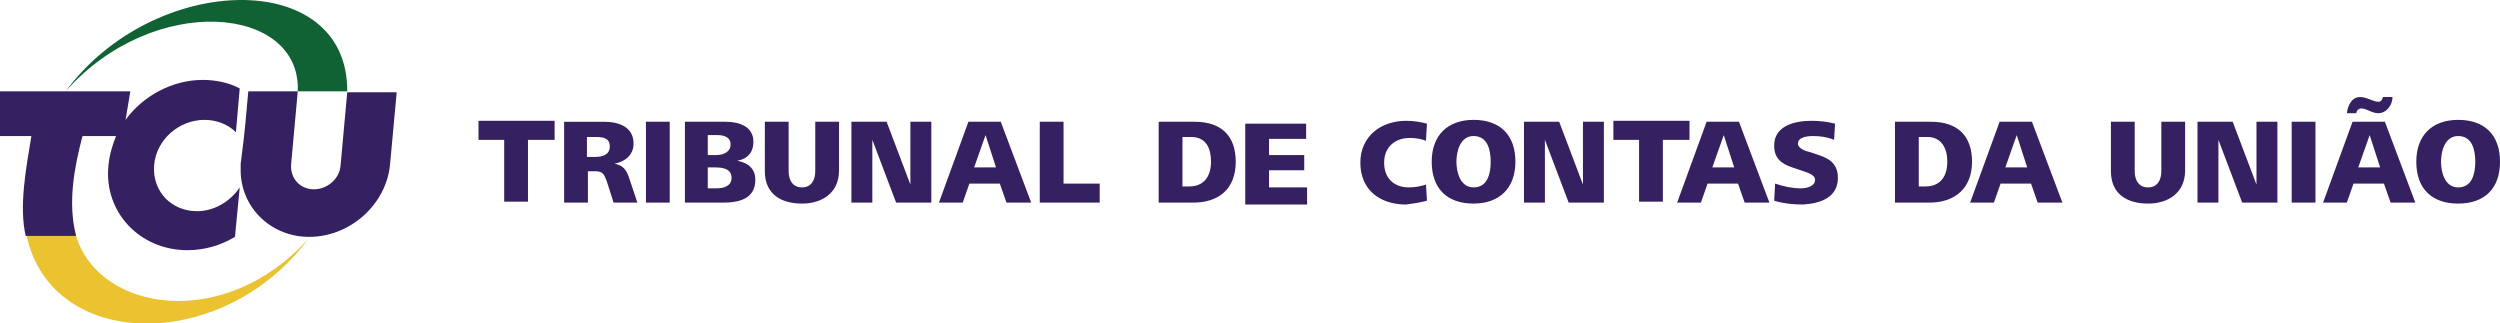 <svg id="Camada_1" xmlns="http://www.w3.org/2000/svg" viewBox="0 0 262.8 34"><style>.st0{fill:#352061;} .st1{fill-rule:evenodd;clip-rule:evenodd;fill:#EBC230;} .st2{fill-rule:evenodd;clip-rule:evenodd;fill:#106235;} .st3{fill-rule:evenodd;clip-rule:evenodd;fill:#352061;}</style><path class="st0" d="M58.3 14.7v-2h-8v2H53v6.5h2.5v-6.5h2.8zm8.7 6.6l-.9-2.7c-.3-.8-.6-1.2-1.5-1.4 1.1-.2 2-.9 2-2.1 0-1.8-1.6-2.3-3.1-2.3h-4.2v8.5h2.5V18h.7c.9 0 1 .3 1.3 1.1l.7 2.2H67zm-2.9-5.9c0 .9-.8 1.1-1.6 1.1h-.8v-2.1h.9c.8 0 1.5.1 1.5 1zm6.3 5.9v-8.5h-2.5v8.5h2.5zm9-2.4c0-1.2-.8-1.8-1.9-2 1.1-.2 1.7-.9 1.7-2 0-1.6-1.5-2.1-2.9-2.1H72v8.5h4c1.7 0 3.4-.4 3.4-2.4zm-2.6-3.7c0 .8-.8 1.1-1.5 1.1h-.9v-2.1h1c.7 0 1.4.2 1.4 1zm.1 3.5c0 .9-.9 1.1-1.6 1.1h-.9v-2.2h.8c.9 0 1.7.2 1.7 1.1zm11.3-.8v-5.1h-2.5V18c0 .9-.4 1.7-1.4 1.7-1 0-1.4-.8-1.4-1.7v-5.2h-2.5V18c0 2.4 1.7 3.4 3.9 3.4 2.1 0 3.9-1.1 3.9-3.5zm9.7 3.4v-8.5h-2.2v6.6l-2.5-6.6h-3.7v8.5h2.2v-6.6l2.5 6.6h3.7zm10.5 0l-3.2-8.5h-3.4l-3.1 8.5h2.5l.7-2h3.2l.7 2h2.6zm-3.7-3.7h-2.3l1.2-3.4 1.1 3.4zm10.9 3.7v-2h-3.8v-6.5h-2.5v8.5h6.3zm14.3-4.3c0-2.8-1.6-4.2-4.3-4.2h-3.8v8.5h3.6c2.8 0 4.5-1.5 4.5-4.3zm-2.6 0c0 1.5-.7 2.6-2.3 2.6h-.7v-5.2h.9c1.6 0 2.1 1.2 2.1 2.6zm10.1 4.3v-1.6h-4v-1.8h3.7v-1.6h-3.7v-1.7h3.9V13h-6.4v8.5h6.5v-.2zm12.6-.2l-.1-1.7c-.6.2-1.2.3-1.8.3-1.6 0-2.6-1-2.6-2.6s1.1-2.6 2.7-2.6c.6 0 1.2.1 1.7.3l.1-1.8c-.7-.2-1.5-.3-2.2-.3-2.6 0-4.8 1.6-4.8 4.4 0 2.9 2.1 4.4 4.8 4.4.7-.1 1.5-.2 2.2-.4zm9.3-4.1c0-2.8-1.6-4.4-4.4-4.4-2.7 0-4.4 1.6-4.4 4.4 0 2.8 1.6 4.4 4.4 4.4 2.7 0 4.4-1.6 4.4-4.4zm-2.6 0c0 1.2-.3 2.7-1.8 2.7-1.4 0-1.8-1.6-1.8-2.7s.4-2.7 1.8-2.7c1.5 0 1.8 1.5 1.8 2.7zm11.9 4.3v-8.5h-2.2v6.6l-2.5-6.6h-3.7v8.5h2.2v-6.6l2.5 6.6h3.7zm9-6.6v-2h-8v2h2.7v6.5h2.5v-6.5h2.8zm8.4 6.6h-2.6l-.7-2h-3.2l-.7 2h-2.5l3.1-8.5h3.4l3.2 8.5zm-3.7-3.7l-1.1-3.4-1.2 3.4h2.3zm10.9 1.1c0-1.4-.8-2-2-2.4l-.9-.3c-.5-.1-1.3-.4-1.3-.9 0-.7 1-.8 1.6-.8.7 0 1.5.1 2.2.4l.1-1.7c-.8-.2-1.6-.3-2.5-.3-1.7 0-3.9.5-3.9 2.6 0 1.3.7 1.9 1.9 2.3l.9.3c.5.2 1.5.4 1.5 1 0 .7-.9.9-1.5.9-.9 0-1.8-.2-2.7-.5l-.1 1.8c1 .3 2 .4 3 .4 1.8-.1 3.7-.7 3.7-2.8zm14.1-1.7c0-2.8-1.6-4.2-4.3-4.2h-3.8v8.5h3.6c2.7 0 4.5-1.5 4.5-4.3zm-2.6 0c0 1.5-.7 2.6-2.3 2.6h-.7v-5.2h.9c1.5 0 2.1 1.2 2.1 2.6zm12.1 4.3h-2.6l-.7-2h-3.2l-.7 2h-2.5l3.1-8.5h3.4l3.2 8.5zm-3.7-3.7l-1.1-3.4-1.2 3.4h2.3zm16.6.3v-5.1h-2.5V18c0 .9-.4 1.7-1.4 1.7-1 0-1.4-.8-1.4-1.7v-5.2h-2.5V18c0 2.4 1.7 3.4 3.9 3.4 2.1 0 3.9-1.1 3.9-3.5zm9.7 3.4v-8.5h-2.2v6.6l-2.5-6.6H231v8.5h2.2v-6.6l2.5 6.6h3.7zm4 0v-8.5h-2.5v8.5h2.5zm8.1-11.1h-1c-.1.3-.2.5-.5.5-.5 0-1.2-.5-1.9-.5-.9 0-1.3.9-1.4 1.7h1c0-.3.3-.5.5-.5.6 0 1.1.5 1.8.5.9 0 1.5-.9 1.5-1.7zm2.4 11.1l-3.2-8.5h-3.4l-3.1 8.5h2.5l.7-2h3.2l.7 2h2.6zm-3.7-3.7h-2.3l1.2-3.4 1.1 3.4zm12.6-.6c0-2.8-1.6-4.4-4.4-4.4-2.7 0-4.4 1.6-4.4 4.4 0 2.8 1.6 4.4 4.4 4.4 2.8 0 4.4-1.6 4.4-4.4zm-2.6 0c0 1.2-.3 2.7-1.8 2.7-1.4 0-1.8-1.6-1.8-2.7s.4-2.7 1.8-2.7c1.5 0 1.8 1.5 1.8 2.7z"/><path class="st1" d="M8 24.8c2.4 8 15.7 10.1 24.5.2-8.9 12.1-27 12-29.7-.2H8z"/><path class="st2" d="M36.5 9.6h-5.2c.4-9-15.1-10.5-24.4 0 9.3-12.6 29.7-13 29.6 0z"/><path class="st3" d="M26.1 9.6h5.2l-.7 7.7c-.1 1.4.9 2.6 2.4 2.6 1.4 0 2.7-1.1 2.8-2.5l.7-7.7h5.2l-.7 7.6c-.4 4.2-4.2 7.6-8.5 7.6-4.1 0-7.3-3.2-7.2-7.2v-.5l.1-.8c.3-2.2.5-4.5.7-6.8zM8.7 14.2c-.9 3.4-1.6 7.1-.7 10.6H2.7c-.7-3.1 0-6.9.6-10.5H-.9L0 9.6h13.7l-.5 3c1.8-2.5 4.9-4.2 8.1-4.2 1.4 0 2.8.3 3.9.9l-.4 4.6c-.8-.8-2-1.3-3.3-1.3-2.7 0-5.1 2.1-5.3 4.8s1.8 4.8 4.5 4.8c1.8 0 3.5-1 4.5-2.5l-.5 5.2c-1.5.9-3.2 1.4-5 1.4-5 0-8.8-4-8.3-8.9.1-1.1.4-2.1.8-3.1H8.7z"/></svg>